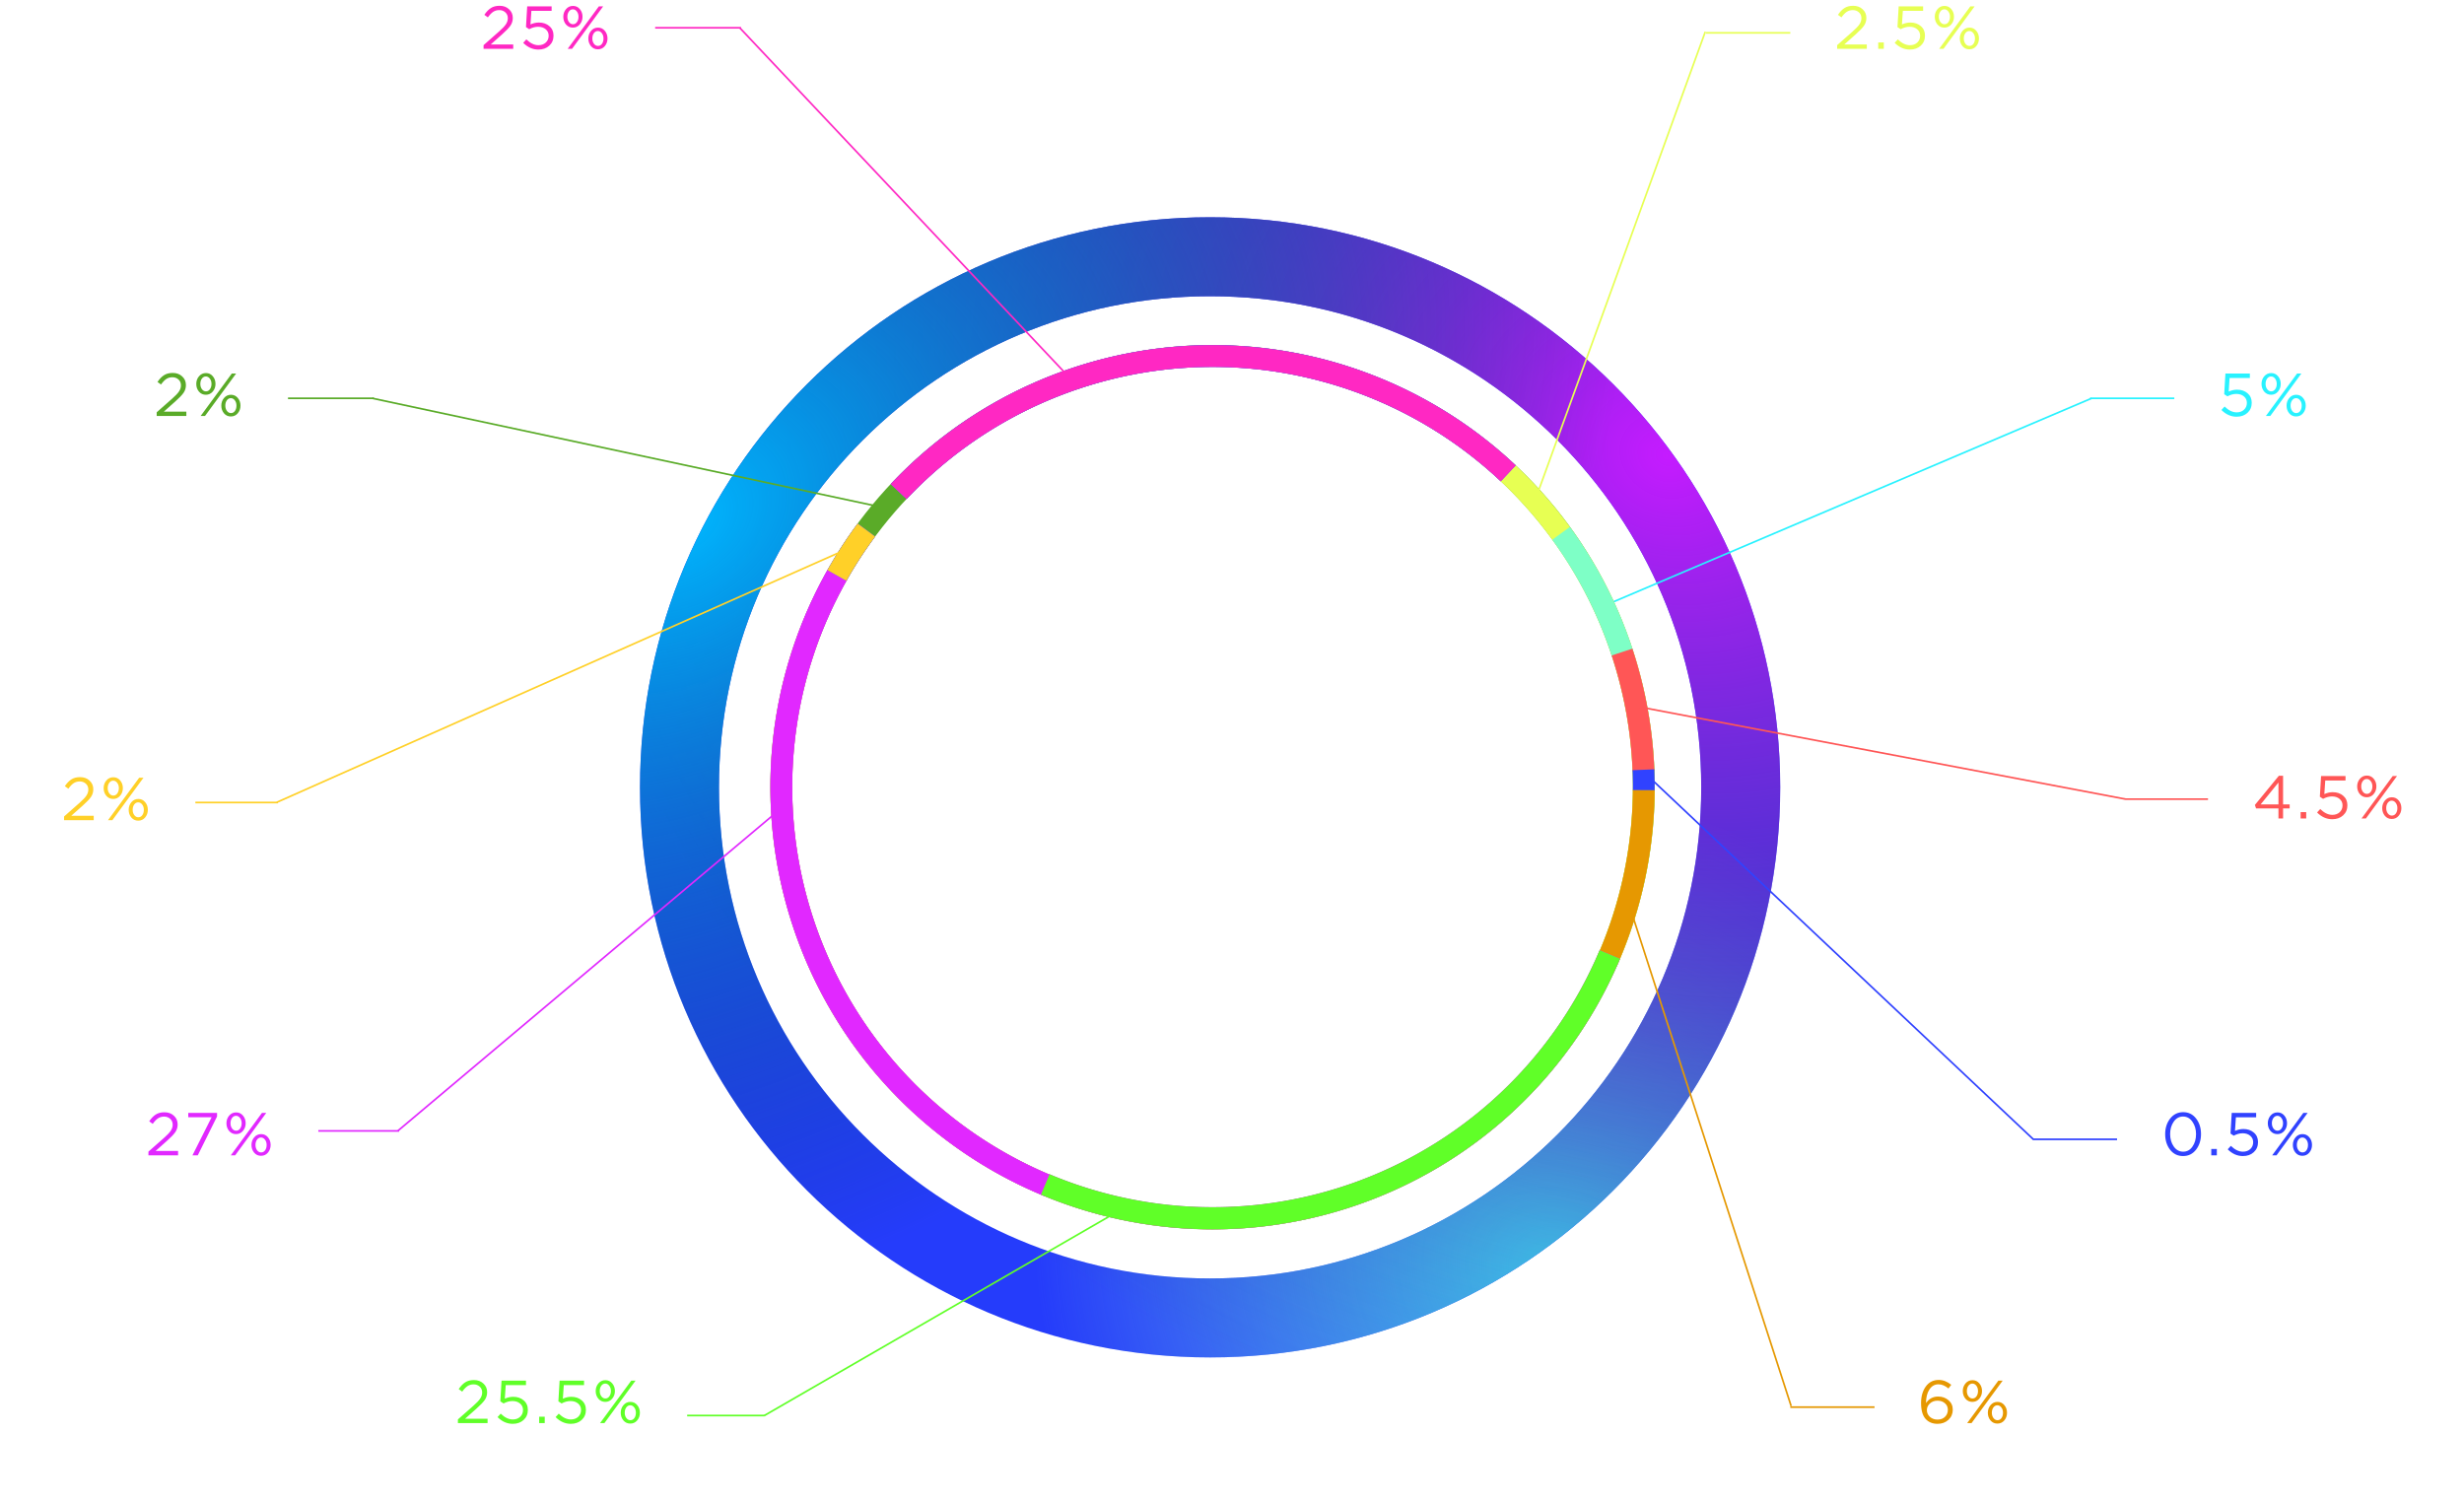 <svg width="1463" height="892" fill="none" xmlns="http://www.w3.org/2000/svg"><path d="M287.119 29v-2.196l9.144-8.064c1.968-1.728 3.336-3.168 4.104-4.32.768-1.152 1.152-2.352 1.152-3.6 0-1.44-.492-2.604-1.476-3.492-.984-.888-2.184-1.332-3.6-1.332-1.368 0-2.58.348-3.636 1.044-1.032.696-2.076 1.788-3.132 3.276l-2.088-1.512c1.224-1.824 2.52-3.168 3.888-4.032 1.368-.888 3.096-1.332 5.184-1.332 2.256 0 4.116.684 5.58 2.052 1.488 1.344 2.232 3.06 2.232 5.148 0 1.728-.468 3.264-1.404 4.608-.936 1.344-2.592 3.072-4.968 5.184l-6.732 5.976h13.356V29h-17.604zm32.531.432c-3.336 0-6.336-1.332-9-3.996l1.872-2.052c2.376 2.304 4.764 3.456 7.164 3.456 1.8 0 3.264-.528 4.392-1.584 1.128-1.056 1.692-2.412 1.692-4.068 0-1.56-.588-2.832-1.764-3.816-1.152-.984-2.652-1.476-4.5-1.476-1.728 0-3.492.48-5.292 1.44l-1.908-1.26.72-12.276h14.508v2.628H315.51l-.54 8.064c1.704-.744 3.36-1.116 4.968-1.116 2.52 0 4.596.708 6.228 2.124 1.656 1.392 2.484 3.276 2.484 5.652 0 2.448-.84 4.44-2.52 5.976-1.68 1.536-3.84 2.304-6.48 2.304zm24.599-14.94c-1.08 1.272-2.448 1.908-4.104 1.908-1.656 0-3.024-.624-4.104-1.872-1.056-1.272-1.584-2.796-1.584-4.572 0-1.752.54-3.264 1.62-4.536 1.08-1.272 2.46-1.908 4.14-1.908 1.656 0 3.012.636 4.068 1.908 1.056 1.248 1.584 2.76 1.584 4.536 0 1.752-.54 3.264-1.62 4.536zM337.049 29l18.504-25.2h2.556L339.641 29h-2.592zm17.928.288c-1.656 0-3.012-.624-4.068-1.872-1.056-1.272-1.584-2.796-1.584-4.572 0-1.752.54-3.264 1.62-4.536 1.08-1.272 2.448-1.908 4.104-1.908 1.656 0 3.012.636 4.068 1.908 1.056 1.248 1.584 2.76 1.584 4.536 0 1.776-.54 3.3-1.62 4.572-1.056 1.248-2.424 1.872-4.104 1.872zm-14.76-14.904c.96 0 1.74-.42 2.34-1.26.624-.864.936-1.92.936-3.168 0-1.248-.324-2.292-.972-3.132-.648-.864-1.44-1.296-2.376-1.296-.96 0-1.752.432-2.376 1.296-.6.84-.9 1.884-.9 3.132 0 1.248.324 2.304.972 3.168.648.84 1.44 1.26 2.376 1.26zm14.832 12.888c.984 0 1.776-.42 2.376-1.26.6-.84.9-1.896.9-3.168 0-1.248-.324-2.292-.972-3.132-.648-.864-1.44-1.296-2.376-1.296-.96 0-1.752.432-2.376 1.296-.6.84-.9 1.884-.9 3.132 0 1.248.324 2.304.972 3.168.648.84 1.44 1.26 2.376 1.26z" fill="#FF28C3"/><path d="M1327.97 247.432c-3.33 0-6.33-1.332-9-3.996l1.88-2.052c2.37 2.304 4.76 3.456 7.16 3.456 1.8 0 3.26-.528 4.39-1.584s1.69-2.412 1.69-4.068c0-1.56-.58-2.832-1.76-3.816-1.15-.984-2.65-1.476-4.5-1.476-1.73 0-3.49.48-5.29 1.44l-1.91-1.26.72-12.276h14.51v2.628h-12.03l-.54 8.064c1.71-.744 3.36-1.116 4.97-1.116 2.52 0 4.6.708 6.23 2.124 1.66 1.392 2.48 3.276 2.48 5.652 0 2.448-.84 4.44-2.52 5.976-1.68 1.536-3.84 2.304-6.48 2.304zm24.6-14.94c-1.08 1.272-2.44 1.908-4.1 1.908-1.66 0-3.02-.624-4.1-1.872-1.06-1.272-1.59-2.796-1.59-4.572 0-1.752.54-3.264 1.62-4.536 1.08-1.272 2.46-1.908 4.14-1.908 1.66 0 3.01.636 4.07 1.908 1.06 1.248 1.58 2.76 1.58 4.536 0 1.752-.54 3.264-1.62 4.536zm-7.2 14.508l18.51-25.2h2.55l-18.46 25.2h-2.6zm17.93.288c-1.65 0-3.01-.624-4.07-1.872-1.05-1.272-1.58-2.796-1.58-4.572 0-1.752.54-3.264 1.62-4.536 1.08-1.272 2.45-1.908 4.1-1.908 1.66 0 3.02.636 4.07 1.908 1.06 1.248 1.59 2.76 1.59 4.536 0 1.776-.54 3.3-1.62 4.572-1.06 1.248-2.43 1.872-4.11 1.872zm-14.76-14.904c.96 0 1.74-.42 2.34-1.26.63-.864.94-1.92.94-3.168 0-1.248-.33-2.292-.97-3.132-.65-.864-1.44-1.296-2.38-1.296-.96 0-1.75.432-2.38 1.296-.6.84-.9 1.884-.9 3.132 0 1.248.33 2.304.98 3.168.64.84 1.44 1.26 2.37 1.26zm14.83 12.888c.99 0 1.78-.42 2.38-1.26.6-.84.9-1.896.9-3.168 0-1.248-.32-2.292-.97-3.132-.65-.864-1.44-1.296-2.38-1.296-.96 0-1.75.432-2.37 1.296-.6.84-.9 1.884-.9 3.132 0 1.248.32 2.304.97 3.168.65.84 1.44 1.26 2.37 1.26z" fill="#28F2FF"/><path d="M1303.9 682.652c-1.97 2.52-4.54 3.78-7.71 3.78s-5.73-1.248-7.7-3.744c-1.95-2.52-2.92-5.616-2.92-9.288 0-3.624.99-6.696 2.95-9.216 2-2.544 4.58-3.816 7.74-3.816 3.17 0 5.73 1.26 7.67 3.78 1.95 2.496 2.92 5.58 2.92 9.252 0 3.624-.99 6.708-2.95 9.252zm-13.22-1.872c1.44 2.04 3.3 3.06 5.58 3.06 2.28 0 4.12-1.008 5.51-3.024 1.42-2.04 2.13-4.512 2.13-7.416 0-2.856-.72-5.304-2.16-7.344-1.42-2.064-3.27-3.096-5.55-3.096s-4.13 1.02-5.54 3.06c-1.42 2.016-2.13 4.476-2.13 7.38 0 2.856.72 5.316 2.16 7.38zm22.26 5.22v-3.78h3.31V686h-3.31zm18.76.432c-3.33 0-6.33-1.332-9-3.996l1.87-2.052c2.38 2.304 4.77 3.456 7.17 3.456 1.8 0 3.26-.528 4.39-1.584s1.69-2.412 1.69-4.068c0-1.56-.59-2.832-1.76-3.816-1.15-.984-2.65-1.476-4.5-1.476-1.73 0-3.49.48-5.29 1.44l-1.91-1.26.72-12.276h14.51v2.628h-12.03l-.54 8.064c1.71-.744 3.36-1.116 4.97-1.116 2.52 0 4.6.708 6.23 2.124 1.65 1.392 2.48 3.276 2.48 5.652 0 2.448-.84 4.44-2.52 5.976-1.68 1.536-3.84 2.304-6.48 2.304zm24.6-14.94c-1.08 1.272-2.45 1.908-4.1 1.908-1.66 0-3.03-.624-4.11-1.872-1.05-1.272-1.58-2.796-1.58-4.572 0-1.752.54-3.264 1.62-4.536 1.08-1.272 2.46-1.908 4.14-1.908 1.66 0 3.01.636 4.07 1.908 1.05 1.248 1.58 2.76 1.58 4.536 0 1.752-.54 3.264-1.62 4.536zM1349.1 686l18.51-25.2h2.55l-18.47 25.2h-2.59zm17.93.288c-1.66 0-3.01-.624-4.07-1.872-1.05-1.272-1.58-2.796-1.58-4.572 0-1.752.54-3.264 1.62-4.536 1.08-1.272 2.45-1.908 4.1-1.908 1.66 0 3.01.636 4.07 1.908 1.06 1.248 1.58 2.76 1.58 4.536 0 1.776-.54 3.3-1.62 4.572-1.05 1.248-2.42 1.872-4.1 1.872zm-14.76-14.904c.96 0 1.74-.42 2.34-1.26.62-.864.94-1.92.94-3.168 0-1.248-.33-2.292-.98-3.132-.64-.864-1.44-1.296-2.37-1.296-.96 0-1.75.432-2.38 1.296-.6.84-.9 1.884-.9 3.132 0 1.248.33 2.304.97 3.168.65.84 1.44 1.26 2.38 1.26zm14.83 12.888c.99 0 1.78-.42 2.38-1.26.6-.84.9-1.896.9-3.168 0-1.248-.33-2.292-.97-3.132-.65-.864-1.44-1.296-2.38-1.296-.96 0-1.75.432-2.38 1.296-.6.84-.9 1.884-.9 3.132 0 1.248.33 2.304.98 3.168.64.84 1.44 1.26 2.37 1.26z" fill="#3042FF"/><path d="M1090.81 29v-2.196l9.14-8.064c1.97-1.728 3.34-3.168 4.11-4.32.76-1.152 1.15-2.352 1.15-3.6 0-1.44-.49-2.604-1.48-3.492-.98-.888-2.18-1.332-3.6-1.332-1.37 0-2.58.348-3.63 1.044-1.04.696-2.08 1.788-3.14 3.276l-2.08-1.512c1.22-1.824 2.52-3.168 3.88-4.032 1.37-.888 3.1-1.332 5.19-1.332 2.25 0 4.11.684 5.58 2.052 1.49 1.344 2.23 3.06 2.23 5.148 0 1.728-.47 3.264-1.4 4.608-.94 1.344-2.6 3.072-4.97 5.184l-6.73 5.976h13.35V29h-17.6zm24.39 0v-3.78h3.31V29h-3.31zm18.76.432c-3.33 0-6.33-1.332-9-3.996l1.87-2.052c2.38 2.304 4.77 3.456 7.17 3.456 1.8 0 3.26-.528 4.39-1.584s1.69-2.412 1.69-4.068c0-1.56-.59-2.832-1.76-3.816-1.15-.984-2.65-1.476-4.5-1.476-1.73 0-3.49.48-5.29 1.44l-1.91-1.26.72-12.276h14.51v2.628h-12.03l-.54 8.064c1.71-.744 3.36-1.116 4.97-1.116 2.52 0 4.6.708 6.23 2.124 1.65 1.392 2.48 3.276 2.48 5.652 0 2.448-.84 4.44-2.52 5.976-1.68 1.536-3.84 2.304-6.48 2.304zm24.6-14.94c-1.08 1.272-2.45 1.908-4.1 1.908-1.66 0-3.03-.624-4.11-1.872-1.05-1.272-1.58-2.796-1.58-4.572 0-1.752.54-3.264 1.62-4.536 1.08-1.272 2.46-1.908 4.14-1.908 1.66 0 3.01.636 4.07 1.908 1.05 1.248 1.58 2.76 1.58 4.536 0 1.752-.54 3.264-1.62 4.536zM1151.36 29l18.51-25.2h2.55L1153.95 29h-2.59zm17.93.288c-1.66 0-3.01-.624-4.07-1.872-1.05-1.272-1.58-2.796-1.58-4.572 0-1.752.54-3.264 1.62-4.536 1.08-1.272 2.45-1.908 4.1-1.908 1.66 0 3.01.636 4.07 1.908 1.06 1.248 1.58 2.76 1.58 4.536 0 1.776-.54 3.3-1.62 4.572-1.05 1.248-2.42 1.872-4.1 1.872zm-14.76-14.904c.96 0 1.74-.42 2.34-1.26.62-.864.94-1.92.94-3.168 0-1.248-.33-2.292-.98-3.132-.64-.864-1.44-1.296-2.37-1.296-.96 0-1.75.432-2.38 1.296-.6.84-.9 1.884-.9 3.132 0 1.248.33 2.304.97 3.168.65.84 1.44 1.26 2.38 1.26zm14.83 12.888c.99 0 1.78-.42 2.38-1.26.6-.84.9-1.896.9-3.168 0-1.248-.33-2.292-.97-3.132-.65-.864-1.44-1.296-2.38-1.296-.96 0-1.75.432-2.38 1.296-.6.84-.9 1.884-.9 3.132 0 1.248.33 2.304.98 3.168.64.84 1.44 1.26 2.37 1.26z" fill="#E7FF53"/><path d="M88.13 686v-2.196l9.143-8.064c1.968-1.728 3.336-3.168 4.104-4.32.768-1.152 1.152-2.352 1.152-3.6 0-1.44-.492-2.604-1.476-3.492-.984-.888-2.184-1.332-3.6-1.332-1.368 0-2.58.348-3.636 1.044-1.032.696-2.076 1.788-3.132 3.276l-2.088-1.512c1.224-1.824 2.52-3.168 3.888-4.032 1.368-.888 3.096-1.332 5.184-1.332 2.256 0 4.116.684 5.58 2.052 1.488 1.344 2.232 3.06 2.232 5.148 0 1.728-.468 3.264-1.404 4.608-.936 1.344-2.592 3.072-4.968 5.184l-6.732 5.976h13.356V686H88.129zm26.132 0l11.376-22.608h-13.86V660.8h17.1v2.124L117.43 686h-3.168zm29.977-14.508c-1.08 1.272-2.448 1.908-4.104 1.908-1.656 0-3.024-.624-4.104-1.872-1.056-1.272-1.584-2.796-1.584-4.572 0-1.752.54-3.264 1.62-4.536 1.08-1.272 2.46-1.908 4.14-1.908 1.656 0 3.012.636 4.068 1.908 1.056 1.248 1.584 2.76 1.584 4.536 0 1.752-.54 3.264-1.62 4.536zm-7.2 14.508l18.504-25.2h2.556L139.631 686h-2.592zm17.928.288c-1.656 0-3.012-.624-4.068-1.872-1.056-1.272-1.584-2.796-1.584-4.572 0-1.752.54-3.264 1.62-4.536 1.08-1.272 2.448-1.908 4.104-1.908 1.656 0 3.012.636 4.068 1.908 1.056 1.248 1.584 2.76 1.584 4.536 0 1.776-.54 3.3-1.62 4.572-1.056 1.248-2.424 1.872-4.104 1.872zm-14.76-14.904c.96 0 1.74-.42 2.34-1.26.624-.864.936-1.92.936-3.168 0-1.248-.324-2.292-.972-3.132-.648-.864-1.44-1.296-2.376-1.296-.96 0-1.752.432-2.376 1.296-.6.84-.9 1.884-.9 3.132 0 1.248.324 2.304.972 3.168.648.84 1.44 1.26 2.376 1.26zm14.832 12.888c.984 0 1.776-.42 2.376-1.26.6-.84.9-1.896.9-3.168 0-1.248-.324-2.292-.972-3.132-.648-.864-1.44-1.296-2.376-1.296-.96 0-1.752.432-2.376 1.296-.6.84-.9 1.884-.9 3.132 0 1.248.324 2.304.972 3.168.648.84 1.44 1.26 2.376 1.26z" fill="#E128FF"/><path d="M271.886 845v-2.196l9.144-8.064c1.968-1.728 3.336-3.168 4.104-4.32.768-1.152 1.152-2.352 1.152-3.6 0-1.44-.492-2.604-1.476-3.492-.984-.888-2.184-1.332-3.6-1.332-1.368 0-2.58.348-3.636 1.044-1.032.696-2.076 1.788-3.132 3.276l-2.088-1.512c1.224-1.824 2.52-3.168 3.888-4.032 1.368-.888 3.096-1.332 5.184-1.332 2.256 0 4.116.684 5.58 2.052 1.488 1.344 2.232 3.06 2.232 5.148 0 1.728-.468 3.264-1.404 4.608-.936 1.344-2.592 3.072-4.968 5.184l-6.732 5.976h13.356V845h-17.604zm32.531.432c-3.336 0-6.336-1.332-9-3.996l1.872-2.052c2.376 2.304 4.764 3.456 7.164 3.456 1.8 0 3.264-.528 4.392-1.584 1.128-1.056 1.692-2.412 1.692-4.068 0-1.56-.588-2.832-1.764-3.816-1.152-.984-2.652-1.476-4.5-1.476-1.728 0-3.492.48-5.292 1.44l-1.908-1.26.72-12.276h14.508v2.628h-12.024l-.54 8.064c1.704-.744 3.36-1.116 4.968-1.116 2.52 0 4.596.708 6.228 2.124 1.656 1.392 2.484 3.276 2.484 5.652 0 2.448-.84 4.44-2.52 5.976-1.68 1.536-3.84 2.304-6.48 2.304zm15.707-.432v-3.78h3.312V845h-3.312zm18.76.432c-3.336 0-6.336-1.332-9-3.996l1.872-2.052c2.376 2.304 4.764 3.456 7.164 3.456 1.8 0 3.264-.528 4.392-1.584 1.128-1.056 1.692-2.412 1.692-4.068 0-1.56-.588-2.832-1.764-3.816-1.152-.984-2.652-1.476-4.5-1.476-1.728 0-3.492.48-5.292 1.44l-1.908-1.26.72-12.276h14.508v2.628h-12.024l-.54 8.064c1.704-.744 3.36-1.116 4.968-1.116 2.52 0 4.596.708 6.228 2.124 1.656 1.392 2.484 3.276 2.484 5.652 0 2.448-.84 4.44-2.52 5.976-1.68 1.536-3.84 2.304-6.48 2.304zm24.599-14.94c-1.08 1.272-2.448 1.908-4.104 1.908-1.656 0-3.024-.624-4.104-1.872-1.056-1.272-1.584-2.796-1.584-4.572 0-1.752.54-3.264 1.62-4.536 1.08-1.272 2.46-1.908 4.14-1.908 1.656 0 3.012.636 4.068 1.908 1.056 1.248 1.584 2.76 1.584 4.536 0 1.752-.54 3.264-1.62 4.536zm-7.2 14.508l18.504-25.2h2.556L358.875 845h-2.592zm17.928.288c-1.656 0-3.012-.624-4.068-1.872-1.056-1.272-1.584-2.796-1.584-4.572 0-1.752.54-3.264 1.62-4.536 1.08-1.272 2.448-1.908 4.104-1.908 1.656 0 3.012.636 4.068 1.908 1.056 1.248 1.584 2.76 1.584 4.536 0 1.776-.54 3.3-1.62 4.572-1.056 1.248-2.424 1.872-4.104 1.872zm-14.76-14.904c.96 0 1.74-.42 2.34-1.26.624-.864.936-1.92.936-3.168 0-1.248-.324-2.292-.972-3.132-.648-.864-1.44-1.296-2.376-1.296-.96 0-1.752.432-2.376 1.296-.6.84-.9 1.884-.9 3.132 0 1.248.324 2.304.972 3.168.648.84 1.44 1.26 2.376 1.26zm14.832 12.888c.984 0 1.776-.42 2.376-1.26.6-.84.9-1.896.9-3.168 0-1.248-.324-2.292-.972-3.132-.648-.864-1.44-1.296-2.376-1.296-.96 0-1.752.432-2.376 1.296-.6.84-.9 1.884-.9 3.132 0 1.248.324 2.304.972 3.168.648.84 1.44 1.26 2.376 1.26z" fill="#60FF28"/><path d="M38.04 487v-2.196l9.145-8.064c1.968-1.728 3.336-3.168 4.104-4.32.768-1.152 1.152-2.352 1.152-3.6 0-1.44-.492-2.604-1.476-3.492-.984-.888-2.184-1.332-3.6-1.332-1.368 0-2.58.348-3.636 1.044-1.032.696-2.076 1.788-3.132 3.276l-2.088-1.512c1.224-1.824 2.52-3.168 3.888-4.032 1.368-.888 3.096-1.332 5.184-1.332 2.256 0 4.116.684 5.58 2.052 1.488 1.344 2.232 3.06 2.232 5.148 0 1.728-.468 3.264-1.404 4.608-.936 1.344-2.592 3.072-4.968 5.184l-6.732 5.976h13.356V487H38.04zm33.288-14.508c-1.08 1.272-2.448 1.908-4.104 1.908-1.656 0-3.024-.624-4.104-1.872-1.056-1.272-1.584-2.796-1.584-4.572 0-1.752.54-3.264 1.62-4.536 1.08-1.272 2.46-1.908 4.14-1.908 1.656 0 3.012.636 4.068 1.908 1.056 1.248 1.584 2.76 1.584 4.536 0 1.752-.54 3.264-1.62 4.536zM64.128 487l18.504-25.2h2.556L66.72 487h-2.592zm17.928.288c-1.656 0-3.012-.624-4.068-1.872-1.056-1.272-1.584-2.796-1.584-4.572 0-1.752.54-3.264 1.62-4.536 1.08-1.272 2.448-1.908 4.104-1.908 1.656 0 3.012.636 4.068 1.908 1.056 1.248 1.584 2.76 1.584 4.536 0 1.776-.54 3.3-1.62 4.572-1.056 1.248-2.424 1.872-4.104 1.872zm-14.76-14.904c.96 0 1.74-.42 2.34-1.26.624-.864.936-1.92.936-3.168 0-1.248-.324-2.292-.972-3.132-.648-.864-1.44-1.296-2.376-1.296-.96 0-1.752.432-2.376 1.296-.6.84-.9 1.884-.9 3.132 0 1.248.324 2.304.972 3.168.648.84 1.44 1.26 2.376 1.26zm14.832 12.888c.984 0 1.776-.42 2.376-1.26.6-.84.9-1.896.9-3.168 0-1.248-.324-2.292-.972-3.132-.648-.864-1.44-1.296-2.376-1.296-.96 0-1.752.432-2.376 1.296-.6.84-.9 1.884-.9 3.132 0 1.248.324 2.304.972 3.168.648.84 1.44 1.26 2.376 1.26z" fill="#FFD028"/><path d="M93.04 247v-2.196l9.145-8.064c1.968-1.728 3.336-3.168 4.104-4.32.768-1.152 1.152-2.352 1.152-3.6 0-1.44-.492-2.604-1.476-3.492-.984-.888-2.184-1.332-3.6-1.332-1.368 0-2.58.348-3.636 1.044-1.032.696-2.076 1.788-3.132 3.276l-2.088-1.512c1.224-1.824 2.52-3.168 3.888-4.032 1.368-.888 3.096-1.332 5.184-1.332 2.256 0 4.116.684 5.58 2.052 1.488 1.344 2.232 3.06 2.232 5.148 0 1.728-.468 3.264-1.404 4.608-.936 1.344-2.592 3.072-4.968 5.184l-6.732 5.976h13.356V247H93.041zm33.288-14.508c-1.08 1.272-2.448 1.908-4.104 1.908-1.656 0-3.024-.624-4.104-1.872-1.056-1.272-1.584-2.796-1.584-4.572 0-1.752.54-3.264 1.62-4.536 1.08-1.272 2.46-1.908 4.14-1.908 1.656 0 3.012.636 4.068 1.908 1.056 1.248 1.584 2.76 1.584 4.536 0 1.752-.54 3.264-1.62 4.536zm-7.2 14.508l18.504-25.2h2.556L121.72 247h-2.592zm17.928.288c-1.656 0-3.012-.624-4.068-1.872-1.056-1.272-1.584-2.796-1.584-4.572 0-1.752.54-3.264 1.62-4.536 1.08-1.272 2.448-1.908 4.104-1.908 1.656 0 3.012.636 4.068 1.908 1.056 1.248 1.584 2.76 1.584 4.536 0 1.776-.54 3.3-1.62 4.572-1.056 1.248-2.424 1.872-4.104 1.872zm-14.76-14.904c.96 0 1.74-.42 2.34-1.26.624-.864.936-1.92.936-3.168 0-1.248-.324-2.292-.972-3.132-.648-.864-1.44-1.296-2.376-1.296-.96 0-1.752.432-2.376 1.296-.6.84-.9 1.884-.9 3.132 0 1.248.324 2.304.972 3.168.648.84 1.44 1.26 2.376 1.26zm14.832 12.888c.984 0 1.776-.42 2.376-1.26.6-.84.9-1.896.9-3.168 0-1.248-.324-2.292-.972-3.132-.648-.864-1.44-1.296-2.376-1.296-.96 0-1.752.432-2.376 1.296-.6.84-.9 1.884-.9 3.132 0 1.248.324 2.304.972 3.168.648.84 1.44 1.26 2.376 1.26z" fill="#5AAB28"/><circle opacity=".1" cx="718.5" cy="467.5" r="252.5" stroke="#fff" stroke-width="172" stroke-dasharray="1 30"/><g filter="url(#a)"><path d="M1057 467.5C1057 654.448 905.448 806 718.5 806S380 654.448 380 467.5 531.552 129 718.5 129 1057 280.552 1057 467.5zm-630.105 0c0 161.049 130.556 291.605 291.605 291.605s291.6-130.556 291.6-291.605-130.551-291.605-291.6-291.605c-161.049 0-291.605 130.556-291.605 291.605z" fill="#253CFB"/><path d="M1057 467.5C1057 654.448 905.448 806 718.5 806S380 654.448 380 467.5 531.552 129 718.5 129 1057 280.552 1057 467.5zm-630.105 0c0 161.049 130.556 291.605 291.605 291.605s291.6-130.556 291.6-291.605-130.551-291.605-291.6-291.605c-161.049 0-291.605 130.556-291.605 291.605z" fill="url(#b)"/><path d="M1057 467.5C1057 654.448 905.448 806 718.5 806S380 654.448 380 467.5 531.552 129 718.5 129 1057 280.552 1057 467.5zm-630.105 0c0 161.049 130.556 291.605 291.605 291.605s291.6-130.556 291.6-291.605-130.551-291.605-291.6-291.605c-161.049 0-291.605 130.556-291.605 291.605z" fill="url(#c)"/><path d="M1057 467.5C1057 654.448 905.448 806 718.5 806S380 654.448 380 467.5 531.552 129 718.5 129 1057 280.552 1057 467.5zm-630.105 0c0 161.049 130.556 291.605 291.605 291.605s291.6-130.556 291.6-291.605-130.551-291.605-291.6-291.605c-161.049 0-291.605 130.556-291.605 291.605z" fill="url(#d)"/></g><path d="M1259.23 290v-15.4h5.76c1.76 0 3.16.44 4.2 1.32 1.05.88 1.57 2.083 1.57 3.608 0 1.599-.58 2.838-1.74 3.718-1.15.88-2.58 1.32-4.31 1.32h-3.74V290h-1.74zm1.74-7.018h3.8c1.28 0 2.3-.308 3.06-.924.78-.631 1.17-1.467 1.17-2.508 0-1.071-.38-1.892-1.13-2.464-.73-.587-1.73-.88-3.01-.88h-3.89v6.776zm14.05 7.018v-15.4h6.63c1.89 0 3.35.513 4.37 1.54.8.792 1.19 1.819 1.19 3.08 0 1.232-.38 2.229-1.14 2.992-.76.763-1.78 1.261-3.04 1.496l4.73 6.292h-2.13l-4.47-5.984h-4.4V290h-1.74zm1.74-7.546h4.73c1.18 0 2.13-.286 2.86-.858.74-.572 1.1-1.357 1.1-2.354 0-.953-.35-1.694-1.05-2.222-.69-.543-1.65-.814-2.89-.814h-4.75v6.248zm15.42 7.546v-15.4h1.73V290h-1.73zm12.65.11l-6.63-15.51h1.94l5.48 13.266 5.5-13.266h1.87l-6.62 15.51h-1.54zm8.78-.11l7.02-15.51h1.63l7.02 15.51h-1.87l-1.81-4.07h-8.38l-1.82 4.07h-1.79zm4.29-5.632h7.02l-3.5-7.854-3.52 7.854zm17.61 5.632v-13.794h-5.17V274.6h12.1v1.606h-5.17V290h-1.76zm11.29 0v-15.4h11.14v1.584h-9.4v5.258h8.41v1.584h-8.41v5.39h9.51V290h-11.25zm28.82.22c-2.36 0-4.46-.821-6.29-2.464l1.07-1.276c.82.748 1.65 1.298 2.47 1.65.83.352 1.77.528 2.81.528 1.03 0 1.86-.242 2.49-.726.63-.499.95-1.144.95-1.936 0-.748-.28-1.342-.84-1.782-.56-.44-1.61-.821-3.17-1.144-1.83-.396-3.15-.931-3.96-1.606s-1.21-1.635-1.21-2.882c0-1.217.48-2.222 1.43-3.014.95-.792 2.16-1.188 3.63-1.188 2.04 0 3.84.631 5.41 1.892l-1.01 1.342c-1.36-1.115-2.84-1.672-4.44-1.672-.99 0-1.78.242-2.38.726-.6.469-.9 1.071-.9 1.804 0 .763.29 1.364.86 1.804.58.44 1.69.836 3.32 1.188 1.74.381 3.01.917 3.81 1.606.8.675 1.21 1.606 1.21 2.794 0 1.305-.5 2.361-1.48 3.168-.98.792-2.24 1.188-3.78 1.188zm8.25-.22l7.02-15.51h1.62l7.02 15.51h-1.87l-1.8-4.07h-8.38l-1.83 4.07h-1.78zm4.29-5.632h7.02l-3.5-7.854-3.52 7.854zm15.51 5.632v-15.4h1.74v13.794h8.66V290h-10.4zm14.72 0v-15.4h11.13v1.584h-9.39v5.258h8.4v1.584h-8.4v5.39h9.5V290h-11.24z" fill="#fff"/><path d="M1352.83 486v-5.976h-13.28l-.72-2.052 14.25-17.352h2.49v17.028h3.92v2.376h-3.92V486h-2.74zm-10.58-8.352h10.58v-12.996l-10.58 12.996zM1366 486v-3.78h3.31V486H1366zm18.76.432c-3.33 0-6.33-1.332-9-3.996l1.88-2.052c2.37 2.304 4.76 3.456 7.16 3.456 1.8 0 3.26-.528 4.39-1.584s1.69-2.412 1.69-4.068c0-1.56-.58-2.832-1.76-3.816-1.15-.984-2.65-1.476-4.5-1.476-1.73 0-3.49.48-5.29 1.44l-1.91-1.26.72-12.276h14.51v2.628h-12.03l-.54 8.064c1.71-.744 3.36-1.116 4.97-1.116 2.52 0 4.6.708 6.23 2.124 1.66 1.392 2.48 3.276 2.48 5.652 0 2.448-.84 4.44-2.52 5.976-1.68 1.536-3.84 2.304-6.48 2.304zm24.6-14.94c-1.08 1.272-2.45 1.908-4.1 1.908-1.66 0-3.03-.624-4.11-1.872-1.05-1.272-1.58-2.796-1.58-4.572 0-1.752.54-3.264 1.62-4.536 1.08-1.272 2.46-1.908 4.14-1.908 1.66 0 3.01.636 4.07 1.908 1.05 1.248 1.58 2.76 1.58 4.536 0 1.752-.54 3.264-1.62 4.536zm-7.2 14.508l18.51-25.2h2.55l-18.47 25.2h-2.59zm17.93.288c-1.66 0-3.01-.624-4.07-1.872-1.05-1.272-1.58-2.796-1.58-4.572 0-1.752.54-3.264 1.62-4.536 1.08-1.272 2.45-1.908 4.1-1.908 1.66 0 3.01.636 4.07 1.908 1.06 1.248 1.58 2.76 1.58 4.536 0 1.776-.54 3.3-1.62 4.572-1.05 1.248-2.42 1.872-4.1 1.872zm-14.76-14.904c.96 0 1.74-.42 2.34-1.26.62-.864.94-1.92.94-3.168 0-1.248-.33-2.292-.98-3.132-.64-.864-1.44-1.296-2.37-1.296-.96 0-1.75.432-2.38 1.296-.6.84-.9 1.884-.9 3.132 0 1.248.33 2.304.97 3.168.65.84 1.44 1.26 2.38 1.26zm14.83 12.888c.99 0 1.78-.42 2.38-1.26.6-.84.9-1.896.9-3.168 0-1.248-.33-2.292-.97-3.132-.65-.864-1.44-1.296-2.38-1.296-.96 0-1.75.432-2.38 1.296-.6.84-.9 1.884-.9 3.132 0 1.248.33 2.304.98 3.168.64.84 1.44 1.26 2.37 1.26z" fill="#FF5656"/><path d="M1304.37 529v-15.4h5.76c1.76 0 3.16.44 4.21 1.32 1.04.88 1.56 2.083 1.56 3.608 0 1.599-.58 2.838-1.74 3.718-1.14.88-2.58 1.32-4.31 1.32h-3.74V529h-1.74zm1.74-7.018h3.8c1.28 0 2.3-.308 3.06-.924.78-.631 1.17-1.467 1.17-2.508 0-1.071-.38-1.892-1.12-2.464-.74-.587-1.74-.88-3.02-.88h-3.89v6.776zm20.21 7.26c-1.95 0-3.5-.579-4.66-1.738-1.16-1.173-1.74-2.823-1.74-4.95V513.6h1.74v8.844c0 1.657.41 2.941 1.23 3.85.84.895 2 1.342 3.48 1.342 1.45 0 2.59-.433 3.41-1.298.82-.865 1.23-2.127 1.23-3.784V513.6h1.74v8.822c0 2.2-.58 3.887-1.74 5.06-1.16 1.173-2.72 1.76-4.69 1.76zm11.64-.242v-15.4h6.55c1.81 0 3.15.455 4.03 1.364.66.689.99 1.525.99 2.508 0 1.672-.81 2.86-2.44 3.564 2.2.66 3.3 1.914 3.3 3.762 0 1.305-.51 2.332-1.52 3.08-1.01.748-2.37 1.122-4.07 1.122h-6.84zm1.71-8.536h4.56c1.07 0 1.93-.242 2.57-.726.65-.484.97-1.173.97-2.068 0-.777-.3-1.386-.9-1.826-.59-.455-1.42-.682-2.51-.682h-4.69v5.302zm0 6.974h5.17c1.18 0 2.1-.242 2.78-.726.67-.499 1.01-1.188 1.01-2.068 0-.851-.35-1.503-1.06-1.958-.69-.455-1.7-.682-3.03-.682h-4.87v5.434zm15.27 1.562v-15.4h1.73v13.794h8.67V529h-10.4zm14.87 0v-15.4h1.74V529h-1.74zm14.39.264c-2.22 0-4.06-.763-5.52-2.288-1.47-1.54-2.2-3.432-2.2-5.676 0-2.215.74-4.092 2.22-5.632 1.48-1.555 3.34-2.332 5.56-2.332 1.3 0 2.4.213 3.3.638.91.411 1.8 1.027 2.67 1.848l-1.15 1.232c-1.48-1.408-3.09-2.112-4.84-2.112-1.7 0-3.12.609-4.27 1.826-1.12 1.217-1.69 2.728-1.69 4.532 0 1.789.57 3.3 1.72 4.532 1.14 1.217 2.56 1.826 4.24 1.826 1 0 1.88-.183 2.64-.55.77-.367 1.54-.924 2.33-1.672l1.15 1.21c-.87.865-1.78 1.518-2.73 1.958-.95.44-2.1.66-3.43.66zm23.28-.044c-2.36 0-4.46-.821-6.3-2.464l1.08-1.276c.82.748 1.65 1.298 2.47 1.65.83.352 1.77.528 2.81.528 1.03 0 1.86-.242 2.49-.726.63-.499.94-1.144.94-1.936 0-.748-.27-1.342-.83-1.782-.56-.44-1.61-.821-3.17-1.144-1.83-.396-3.15-.931-3.96-1.606s-1.21-1.635-1.21-2.882c0-1.217.48-2.222 1.43-3.014.95-.792 2.16-1.188 3.63-1.188 2.04 0 3.84.631 5.41 1.892l-1.01 1.342c-1.36-1.115-2.84-1.672-4.44-1.672-.99 0-1.78.242-2.38.726-.6.469-.9 1.071-.9 1.804 0 .763.28 1.364.86 1.804.58.44 1.69.836 3.32 1.188 1.74.381 3.01.917 3.8 1.606.81.675 1.21 1.606 1.21 2.794 0 1.305-.49 2.361-1.47 3.168-.98.792-2.24 1.188-3.78 1.188zm8.25-.22l7.01-15.51h1.63l7.02 15.51h-1.87l-1.8-4.07h-8.39l-1.82 4.07h-1.78zm4.29-5.632h7.01l-3.49-7.854-3.52 7.854zm15.51 5.632v-15.4h1.74v13.794h8.66V529h-10.4zm14.72 0v-15.4h11.13v1.584h-9.39v5.258h8.4v1.584h-8.4v5.39h9.5V529h-11.24zM39.114 290.264c-2.214 0-4.055-.763-5.522-2.288-1.466-1.54-2.2-3.432-2.2-5.676 0-2.215.741-4.092 2.222-5.632 1.482-1.555 3.337-2.332 5.566-2.332 1.291 0 2.391.213 3.3.638.91.411 1.797 1.027 2.662 1.848l-1.144 1.232c-1.481-1.408-3.094-2.112-4.84-2.112-1.701 0-3.124.609-4.268 1.826-1.129 1.217-1.694 2.728-1.694 4.532 0 1.789.572 3.3 1.716 4.532 1.144 1.217 2.56 1.826 4.246 1.826.998 0 1.878-.183 2.64-.55.763-.367 1.54-.924 2.332-1.672l1.144 1.21c-.865.865-1.774 1.518-2.728 1.958-.953.44-2.097.66-3.432.66zm22.677-2.332c-1.481 1.555-3.366 2.332-5.654 2.332s-4.166-.777-5.632-2.332c-1.467-1.555-2.2-3.432-2.2-5.632 0-2.185.74-4.055 2.222-5.61 1.481-1.569 3.366-2.354 5.654-2.354s4.165.777 5.632 2.332c1.466 1.555 2.2 3.432 2.2 5.632 0 2.185-.74 4.063-2.222 5.632zm-9.966-1.122c1.158 1.232 2.61 1.848 4.356 1.848 1.745 0 3.183-.609 4.312-1.826 1.144-1.232 1.716-2.743 1.716-4.532 0-1.775-.58-3.278-1.738-4.51-1.144-1.232-2.589-1.848-4.334-1.848-1.745 0-3.19.616-4.334 1.848-1.13 1.217-1.694 2.721-1.694 4.51 0 1.775.572 3.278 1.716 4.51zM68.778 290v-15.4h1.76l5.61 8.404 5.61-8.404h1.76V290H81.78v-12.474l-5.61 8.25h-.088l-5.61-8.228V290h-1.694zm20.2 0v-15.4h1.76l5.61 8.404 5.61-8.404h1.76V290h-1.738v-12.474l-5.61 8.25h-.088l-5.61-8.228V290h-1.694zm26.359.242c-1.95 0-3.505-.579-4.664-1.738-1.158-1.173-1.738-2.823-1.738-4.95V274.6h1.738v8.844c0 1.657.411 2.941 1.232 3.85.836.895 1.995 1.342 3.476 1.342 1.452 0 2.589-.433 3.41-1.298.822-.865 1.232-2.127 1.232-3.784V274.6h1.738v8.822c0 2.2-.579 3.887-1.738 5.06-1.158 1.173-2.72 1.76-4.686 1.76zm11.634-.242v-15.4h1.628l9.702 12.342V274.6h1.694V290h-1.386l-9.944-12.628V290h-1.694zm18.635 0v-15.4h1.738V290h-1.738zm11.418 0v-13.794h-5.17V274.6h12.1v1.606h-5.17V290h-1.76zm16.114 0v-6.094l-6.402-9.306h2.112l5.192 7.7 5.236-7.7h2.024l-6.402 9.284V290h-1.76zm30.835.308l-2.42-2.486c-1.481 1.599-3.16 2.398-5.038 2.398-1.408 0-2.566-.403-3.476-1.21-.909-.807-1.364-1.855-1.364-3.146 0-1.995 1.24-3.476 3.718-4.444-.542-.631-.938-1.203-1.188-1.716a4.188 4.188 0 01-.352-1.716c0-1.027.374-1.892 1.122-2.596.763-.704 1.746-1.056 2.948-1.056 1.071 0 1.958.345 2.662 1.034.719.675 1.078 1.503 1.078 2.486 0 1.819-1.21 3.153-3.63 4.004l3.52 3.586c.66-.953 1.276-2.097 1.848-3.432l1.43.66c-.777 1.657-1.518 2.948-2.222 3.872l2.684 2.75-1.32 1.012zm-6.908-9.438c1.98-.675 2.97-1.665 2.97-2.97 0-.616-.205-1.122-.616-1.518-.41-.411-.931-.616-1.562-.616-.689 0-1.254.213-1.694.638-.425.425-.638.968-.638 1.628 0 .455.11.887.33 1.298.22.396.624.909 1.21 1.54zm-.418 7.876c1.35 0 2.633-.667 3.85-2.002l-4.114-4.246c-.982.367-1.723.843-2.222 1.43-.484.572-.726 1.21-.726 1.914 0 .836.301 1.533.902 2.09.602.543 1.372.814 2.31.814zM55.384 312l7.018-15.51h1.628L71.048 312h-1.87l-1.804-4.07h-8.382L57.166 312h-1.782zm4.29-5.632h7.018l-3.498-7.854-3.52 7.854zM75.339 312v-15.4h1.738V312h-1.738zm7.348 0v-15.4h6.622c1.892 0 3.352.513 4.378 1.54.792.792 1.188 1.819 1.188 3.08 0 1.232-.381 2.229-1.144 2.992-.762.763-1.774 1.261-3.036 1.496l4.73 6.292h-2.134l-4.466-5.984h-4.4V312h-1.738zm1.738-7.546h4.73c1.174 0 2.127-.286 2.86-.858.734-.572 1.1-1.357 1.1-2.354 0-.953-.352-1.694-1.056-2.222-.69-.543-1.65-.814-2.882-.814h-4.752v6.248zM99.685 312v-15.4h5.347c2.405 0 4.37.733 5.896 2.2 1.525 1.452 2.288 3.285 2.288 5.5 0 2.2-.77 4.033-2.31 5.5-1.526 1.467-3.484 2.2-5.874 2.2h-5.346zm1.739-1.606h3.608c1.921 0 3.461-.572 4.62-1.716 1.173-1.159 1.76-2.618 1.76-4.378 0-1.745-.587-3.197-1.76-4.356-1.174-1.159-2.714-1.738-4.62-1.738h-3.608v12.188zM117.995 312v-15.4h6.622c1.892 0 3.351.513 4.378 1.54.792.792 1.188 1.819 1.188 3.08 0 1.232-.382 2.229-1.144 2.992-.763.763-1.775 1.261-3.036 1.496l4.73 6.292h-2.134l-4.466-5.984h-4.4V312h-1.738zm1.738-7.546h4.73c1.173 0 2.126-.286 2.86-.858.733-.572 1.1-1.357 1.1-2.354 0-.953-.352-1.694-1.056-2.222-.69-.543-1.65-.814-2.882-.814h-4.752v6.248zm28.064 5.478c-1.481 1.555-3.366 2.332-5.654 2.332s-4.165-.777-5.632-2.332c-1.467-1.555-2.2-3.432-2.2-5.632 0-2.185.741-4.055 2.222-5.61 1.481-1.569 3.366-2.354 5.654-2.354s4.165.777 5.632 2.332c1.467 1.555 2.2 3.432 2.2 5.632 0 2.185-.741 4.063-2.222 5.632zm-9.966-1.122c1.159 1.232 2.611 1.848 4.356 1.848 1.745 0 3.183-.609 4.312-1.826 1.144-1.232 1.716-2.743 1.716-4.532 0-1.775-.579-3.278-1.738-4.51-1.144-1.232-2.589-1.848-4.334-1.848-1.745 0-3.19.616-4.334 1.848-1.129 1.217-1.694 2.721-1.694 4.51 0 1.775.572 3.278 1.716 4.51zm16.953 3.19v-15.4h5.764c1.76 0 3.161.44 4.202 1.32 1.042.88 1.562 2.083 1.562 3.608 0 1.599-.579 2.838-1.738 3.718-1.144.88-2.581 1.32-4.312 1.32h-3.74V312h-1.738zm1.738-7.018h3.806c1.276 0 2.296-.308 3.058-.924.778-.631 1.166-1.467 1.166-2.508 0-1.071-.374-1.892-1.122-2.464-.733-.587-1.738-.88-3.014-.88h-3.894v6.776zm19.338 7.238c-2.362 0-4.459-.821-6.292-2.464l1.078-1.276c.821.748 1.642 1.298 2.464 1.65.836.352 1.774.528 2.816.528 1.026 0 1.855-.242 2.486-.726.63-.499.946-1.144.946-1.936 0-.748-.279-1.342-.836-1.782-.558-.44-1.614-.821-3.168-1.144-1.834-.396-3.154-.931-3.96-1.606-.807-.675-1.21-1.635-1.21-2.882 0-1.217.476-2.222 1.43-3.014.953-.792 2.163-1.188 3.63-1.188 2.038 0 3.842.631 5.412 1.892l-1.012 1.342c-1.364-1.115-2.846-1.672-4.444-1.672-.983 0-1.775.242-2.376.726-.602.469-.902 1.071-.902 1.804 0 .763.286 1.364.858 1.804.586.44 1.694.836 3.322 1.188 1.745.381 3.014.917 3.806 1.606.806.675 1.21 1.606 1.21 2.794 0 1.305-.492 2.361-1.474 3.168-.983.792-2.244 1.188-3.784 1.188zM.889 529l7.018-15.51h1.628L16.553 529h-1.87l-1.804-4.07H4.497L2.67 529H.889zm4.29-5.632h7.018l-3.498-7.854-3.52 7.854zM20.689 529v-15.4h5.347c2.405 0 4.37.733 5.896 2.2 1.525 1.452 2.288 3.285 2.288 5.5 0 2.2-.77 4.033-2.31 5.5-1.526 1.467-3.484 2.2-5.874 2.2H20.69zm1.739-1.606h3.608c1.921 0 3.461-.572 4.62-1.716 1.173-1.159 1.76-2.618 1.76-4.378 0-1.745-.587-3.197-1.76-4.356-1.174-1.159-2.714-1.738-4.62-1.738h-3.608v12.188zm20.884 1.716L36.69 513.6h1.936l5.478 13.266 5.5-13.266h1.87l-6.622 15.51h-1.54zm12.452-.11v-15.4h1.738V529h-1.738zm12.629.22c-2.362 0-4.459-.821-6.292-2.464l1.078-1.276c.821.748 1.642 1.298 2.464 1.65.836.352 1.774.528 2.816.528 1.026 0 1.855-.242 2.486-.726.63-.499.946-1.144.946-1.936 0-.748-.279-1.342-.836-1.782-.558-.44-1.614-.821-3.168-1.144-1.834-.396-3.154-.931-3.96-1.606-.807-.675-1.21-1.635-1.21-2.882 0-1.217.476-2.222 1.43-3.014.953-.792 2.163-1.188 3.63-1.188 2.038 0 3.842.631 5.412 1.892l-1.012 1.342c-1.364-1.115-2.846-1.672-4.444-1.672-.983 0-1.775.242-2.376.726-.602.469-.902 1.071-.902 1.804 0 .763.286 1.364.858 1.804.586.44 1.694.836 3.322 1.188 1.745.381 3.014.917 3.806 1.606.806.675 1.21 1.606 1.21 2.794 0 1.305-.492 2.361-1.474 3.168-.983.792-2.244 1.188-3.784 1.188zm22.696-2.288c-1.481 1.555-3.366 2.332-5.654 2.332s-4.165-.777-5.632-2.332c-1.467-1.555-2.2-3.432-2.2-5.632 0-2.185.74-4.055 2.222-5.61 1.481-1.569 3.366-2.354 5.654-2.354s4.165.777 5.632 2.332c1.467 1.555 2.2 3.432 2.2 5.632 0 2.185-.74 4.063-2.222 5.632zm-9.966-1.122c1.159 1.232 2.61 1.848 4.356 1.848 1.745 0 3.183-.609 4.312-1.826 1.144-1.232 1.716-2.743 1.716-4.532 0-1.775-.58-3.278-1.738-4.51-1.144-1.232-2.589-1.848-4.334-1.848-1.745 0-3.19.616-4.334 1.848-1.13 1.217-1.694 2.721-1.694 4.51 0 1.775.572 3.278 1.716 4.51zM98.076 529v-15.4h6.622c1.892 0 3.352.513 4.378 1.54.792.792 1.188 1.819 1.188 3.08 0 1.232-.381 2.229-1.144 2.992-.762.763-1.774 1.261-3.036 1.496l4.73 6.292h-2.134l-4.466-5.984h-4.4V529h-1.738zm1.738-7.546h4.73c1.174 0 2.127-.286 2.86-.858.734-.572 1.1-1.357 1.1-2.354 0-.953-.352-1.694-1.056-2.222-.689-.543-1.65-.814-2.882-.814h-4.752v6.248zm20.541 7.766c-2.361 0-4.459-.821-6.292-2.464l1.078-1.276c.821.748 1.643 1.298 2.464 1.65.836.352 1.775.528 2.816.528 1.027 0 1.855-.242 2.486-.726.631-.499.946-1.144.946-1.936 0-.748-.279-1.342-.836-1.782-.557-.44-1.613-.821-3.168-1.144-1.833-.396-3.153-.931-3.96-1.606-.807-.675-1.21-1.635-1.21-2.882 0-1.217.477-2.222 1.43-3.014.953-.792 2.163-1.188 3.63-1.188 2.039 0 3.843.631 5.412 1.892l-1.012 1.342c-1.364-1.115-2.845-1.672-4.444-1.672-.983 0-1.775.242-2.376.726-.601.469-.902 1.071-.902 1.804 0 .763.286 1.364.858 1.804.587.44 1.694.836 3.322 1.188 1.745.381 3.014.917 3.806 1.606.807.675 1.21 1.606 1.21 2.794 0 1.305-.491 2.361-1.474 3.168-.983.792-2.244 1.188-3.784 1.188zM1218.38 728v-15.4h1.74v13.794h8.66V728h-10.4zm13.4 0l7.02-15.51h1.63l7.01 15.51h-1.87l-1.8-4.07h-8.38l-1.83 4.07h-1.78zm4.29-5.632h7.02l-3.5-7.854-3.52 7.854zm21.11 5.874c-1.95 0-3.5-.579-4.66-1.738-1.16-1.173-1.74-2.823-1.74-4.95V712.6h1.74v8.844c0 1.657.41 2.941 1.23 3.85.84.895 1.99 1.342 3.48 1.342 1.45 0 2.58-.433 3.41-1.298.82-.865 1.23-2.127 1.23-3.784V712.6h1.74v8.822c0 2.2-.58 3.887-1.74 5.06-1.16 1.173-2.72 1.76-4.69 1.76zm11.64-.242v-15.4h1.62l9.71 12.342V712.6h1.69V728h-1.39l-9.94-12.628V728h-1.69zm25.52.264c-2.22 0-4.06-.763-5.53-2.288-1.46-1.54-2.2-3.432-2.2-5.676 0-2.215.74-4.092 2.23-5.632 1.48-1.555 3.33-2.332 5.56-2.332 1.29 0 2.39.213 3.3.638.91.411 1.8 1.027 2.66 1.848l-1.14 1.232c-1.48-1.408-3.09-2.112-4.84-2.112-1.7 0-3.12.609-4.27 1.826-1.13 1.217-1.69 2.728-1.69 4.532 0 1.789.57 3.3 1.71 4.532 1.15 1.217 2.56 1.826 4.25 1.826 1 0 1.88-.183 2.64-.55.76-.367 1.54-.924 2.33-1.672l1.15 1.21c-.87.865-1.78 1.518-2.73 1.958-.96.44-2.1.66-3.43.66zm10.3-.264v-15.4h1.74v6.842h8.88V712.6h1.74V728h-1.74v-6.93h-8.88V728h-1.74zm17.81 0v-15.4h5.77c1.76 0 3.16.44 4.2 1.32 1.04.88 1.56 2.083 1.56 3.608 0 1.599-.58 2.838-1.74 3.718-1.14.88-2.58 1.32-4.31 1.32h-3.74V728h-1.74zm1.74-7.018h3.81c1.27 0 2.29-.308 3.06-.924.77-.631 1.16-1.467 1.16-2.508 0-1.071-.37-1.892-1.12-2.464-.73-.587-1.74-.88-3.01-.88h-3.9v6.776zm11.19 7.018l7.02-15.51h1.63l7.02 15.51h-1.87l-1.81-4.07h-8.38l-1.83 4.07h-1.78zm4.29-5.632h7.02l-3.5-7.854-3.52 7.854zm15.51 5.632v-15.4h5.35c2.4 0 4.37.733 5.89 2.2 1.53 1.452 2.29 3.285 2.29 5.5 0 2.2-.77 4.033-2.31 5.5-1.52 1.467-3.48 2.2-5.87 2.2h-5.35zm1.74-1.606h3.61c1.92 0 3.46-.572 4.62-1.716 1.17-1.159 1.76-2.618 1.76-4.378 0-1.745-.59-3.197-1.76-4.356-1.17-1.159-2.71-1.738-4.62-1.738h-3.61v12.188zm29.55 1.826c-2.36 0-4.46-.821-6.29-2.464l1.07-1.276c.82.748 1.65 1.298 2.47 1.65.83.352 1.77.528 2.81.528 1.03 0 1.86-.242 2.49-.726.63-.499.95-1.144.95-1.936 0-.748-.28-1.342-.84-1.782-.56-.44-1.61-.821-3.17-1.144-1.83-.396-3.15-.931-3.96-1.606s-1.21-1.635-1.21-2.882c0-1.217.48-2.222 1.43-3.014.95-.792 2.16-1.188 3.63-1.188 2.04 0 3.84.631 5.41 1.892l-1.01 1.342c-1.36-1.115-2.84-1.672-4.44-1.672-.99 0-1.78.242-2.38.726-.6.469-.9 1.071-.9 1.804 0 .763.29 1.364.86 1.804.58.44 1.69.836 3.32 1.188 1.74.381 3.01.917 3.81 1.606.8.675 1.21 1.606 1.21 2.794 0 1.305-.5 2.361-1.48 3.168-.98.792-2.24 1.188-3.78 1.188zm8.25-.22l7.02-15.51h1.62l7.02 15.51h-1.87l-1.8-4.07h-8.38l-1.83 4.07h-1.78zm4.29-5.632h7.02l-3.5-7.854-3.52 7.854zm15.51 5.632v-15.4h1.74v13.794h8.66V728h-10.4zm14.72 0v-15.4h11.13v1.584h-9.39v5.258h8.4v1.584h-8.4v5.39h9.5V728h-11.24zM1058.89 71.22c-2.36 0-4.45-.821-6.29-2.464l1.08-1.276c.82.748 1.64 1.298 2.46 1.65.84.352 1.78.528 2.82.528 1.03 0 1.86-.242 2.49-.726.63-.499.94-1.144.94-1.936 0-.748-.28-1.342-.83-1.782-.56-.44-1.62-.821-3.17-1.144-1.83-.396-3.15-.931-3.96-1.606s-1.21-1.635-1.21-2.882c0-1.217.48-2.222 1.43-3.014.95-.792 2.16-1.188 3.63-1.188 2.04 0 3.84.63 5.41 1.892l-1.01 1.342c-1.37-1.115-2.85-1.672-4.45-1.672-.98 0-1.77.242-2.37.726-.6.47-.9 1.07-.9 1.804 0 .763.28 1.364.85 1.804.59.44 1.7.836 3.33 1.188 1.74.381 3.01.917 3.8 1.606.81.675 1.21 1.606 1.21 2.794 0 1.305-.49 2.361-1.47 3.168-.98.792-2.25 1.188-3.79 1.188zm9.9-.22V55.6h11.13v1.584h-9.4v5.258h8.41v1.584h-8.41v5.39h9.51V71h-11.24zm15.84 0V55.6h11.13v1.584h-9.4v5.258h8.41v1.584h-8.41v5.39h9.51V71h-11.24zm15.83 0V55.6h5.35c2.4 0 4.37.733 5.9 2.2 1.52 1.452 2.28 3.285 2.28 5.5 0 2.2-.77 4.033-2.31 5.5-1.52 1.467-3.48 2.2-5.87 2.2h-5.35zm1.74-1.606h3.61c1.92 0 3.46-.572 4.62-1.716 1.17-1.159 1.76-2.618 1.76-4.378 0-1.745-.59-3.197-1.76-4.356-1.17-1.159-2.71-1.738-4.62-1.738h-3.61v12.188zM1126.47 71V55.6h6.62c1.89 0 3.35.513 4.38 1.54.79.792 1.19 1.819 1.19 3.08 0 1.232-.39 2.23-1.15 2.992-.76.763-1.77 1.261-3.03 1.496l4.73 6.292h-2.14l-4.46-5.984h-4.4V71h-1.74zm1.74-7.546h4.73c1.17 0 2.12-.286 2.86-.858.73-.572 1.1-1.357 1.1-2.354 0-.953-.36-1.694-1.06-2.222-.69-.543-1.65-.814-2.88-.814h-4.75v6.248zm28.06 5.478c-1.48 1.555-3.37 2.332-5.65 2.332-2.29 0-4.17-.777-5.64-2.332-1.46-1.555-2.2-3.432-2.2-5.632 0-2.185.75-4.055 2.23-5.61 1.48-1.57 3.36-2.354 5.65-2.354 2.29 0 4.17.777 5.63 2.332 1.47 1.555 2.2 3.432 2.2 5.632 0 2.185-.74 4.063-2.22 5.632zm-9.97-1.122c1.16 1.232 2.62 1.848 4.36 1.848 1.75 0 3.18-.609 4.31-1.826 1.15-1.232 1.72-2.743 1.72-4.532 0-1.775-.58-3.278-1.74-4.51-1.14-1.232-2.59-1.848-4.33-1.848-1.75 0-3.19.616-4.34 1.848-1.13 1.217-1.69 2.72-1.69 4.51 0 1.775.57 3.278 1.71 4.51zm23.12 3.432c-1.95 0-3.51-.58-4.67-1.738-1.15-1.173-1.73-2.823-1.73-4.95V55.6h1.73v8.844c0 1.657.41 2.94 1.24 3.85.83.895 1.99 1.342 3.47 1.342 1.45 0 2.59-.433 3.41-1.298.82-.865 1.23-2.127 1.23-3.784V55.6h1.74v8.822c0 2.2-.58 3.887-1.74 5.06-1.15 1.173-2.72 1.76-4.68 1.76zm11.63-.242V55.6h1.63l9.7 12.342V55.6h1.7V71h-1.39l-9.94-12.628V71h-1.7zm18.48 0V55.6h5.35c2.4 0 4.37.733 5.89 2.2 1.53 1.452 2.29 3.285 2.29 5.5 0 2.2-.77 4.033-2.31 5.5-1.52 1.467-3.48 2.2-5.87 2.2h-5.35zm1.74-1.606h3.61c1.92 0 3.46-.572 4.62-1.716 1.17-1.159 1.76-2.618 1.76-4.378 0-1.745-.59-3.197-1.76-4.356-1.18-1.159-2.72-1.738-4.62-1.738h-3.61v12.188zM296.356 71V57.206h-5.17V55.6h12.1v1.606h-5.17V71h-1.76zm11.295 0V55.6h11.132v1.584h-9.394v5.258h8.404v1.584h-8.404v5.39h9.504V71h-11.242zm14.519 0l7.018-15.51h1.628L337.834 71h-1.87l-1.804-4.07h-8.382L323.952 71h-1.782zm4.29-5.632h7.018l-3.498-7.854-3.52 7.854zM341.971 71V55.6h1.76l5.61 8.404 5.61-8.404h1.76V71h-1.738V58.526l-5.61 8.25h-.088l-5.61-8.228V71h-1.694zM102.393 728v-15.4h5.346c2.406 0 4.371.733 5.896 2.2 1.526 1.452 2.288 3.285 2.288 5.5 0 2.2-.77 4.033-2.31 5.5-1.525 1.467-3.483 2.2-5.874 2.2h-5.346zm1.738-1.606h3.608c1.922 0 3.462-.572 4.62-1.716 1.174-1.159 1.76-2.618 1.76-4.378 0-1.745-.586-3.197-1.76-4.356-1.173-1.159-2.713-1.738-4.62-1.738h-3.608v12.188zM118.373 728l7.018-15.51h1.628l7.018 15.51h-1.87l-1.804-4.07h-8.382l-1.826 4.07h-1.782zm4.29-5.632h7.018l-3.498-7.854-3.52 7.854zm27.412 3.564c-1.481 1.555-3.366 2.332-5.654 2.332s-4.165-.777-5.632-2.332c-1.467-1.555-2.2-3.432-2.2-5.632 0-2.185.741-4.055 2.222-5.61 1.481-1.569 3.366-2.354 5.654-2.354s4.165.777 5.632 2.332c1.467 1.555 2.2 3.432 2.2 5.632 0 2.185-.741 4.063-2.222 5.632zm-9.966-1.122c1.159 1.232 2.611 1.848 4.356 1.848 1.745 0 3.183-.609 4.312-1.826 1.144-1.232 1.716-2.743 1.716-4.532 0-1.775-.579-3.278-1.738-4.51-1.144-1.232-2.589-1.848-4.334-1.848-1.745 0-3.19.616-4.334 1.848-1.129 1.217-1.694 2.721-1.694 4.51 0 1.775.572 3.278 1.716 4.51zM249.368 887v-13.794h-5.17V871.6h12.1v1.606h-5.17V887h-1.76zm11.296 0v-15.4h6.622c1.892 0 3.351.513 4.378 1.54.792.792 1.188 1.819 1.188 3.08 0 1.232-.381 2.229-1.144 2.992-.763.763-1.775 1.261-3.036 1.496l4.73 6.292h-2.134l-4.466-5.984h-4.4V887h-1.738zm1.738-7.546h4.73c1.173 0 2.127-.286 2.86-.858.733-.572 1.1-1.357 1.1-2.354 0-.953-.352-1.694-1.056-2.222-.689-.543-1.65-.814-2.882-.814h-4.752v6.248zm15.26 7.546v-15.4h11.132v1.584H279.4v5.258h8.404v1.584H279.4v5.39h9.504V887h-11.242zm14.519 0l7.018-15.51h1.628l7.018 15.51h-1.87l-1.804-4.07h-8.382l-1.826 4.07h-1.782zm4.29-5.632h7.018l-3.498-7.854-3.52 7.854zm20.49 5.852c-2.362 0-4.459-.821-6.292-2.464l1.078-1.276c.821.748 1.642 1.298 2.464 1.65.836.352 1.774.528 2.816.528 1.026 0 1.855-.242 2.486-.726.63-.499.946-1.144.946-1.936 0-.748-.279-1.342-.836-1.782-.558-.44-1.614-.821-3.168-1.144-1.834-.396-3.154-.931-3.96-1.606-.807-.675-1.21-1.635-1.21-2.882 0-1.217.476-2.222 1.43-3.014.953-.792 2.163-1.188 3.63-1.188 2.038 0 3.842.631 5.412 1.892l-1.012 1.342c-1.364-1.115-2.846-1.672-4.444-1.672-.983 0-1.775.242-2.376.726-.602.469-.902 1.071-.902 1.804 0 .763.286 1.364.858 1.804.586.44 1.694.836 3.322 1.188 1.745.381 3.014.917 3.806 1.606.806.675 1.21 1.606 1.21 2.794 0 1.305-.492 2.361-1.474 3.168-.983.792-2.244 1.188-3.784 1.188zm16.052.022c-1.951 0-3.505-.579-4.664-1.738-1.159-1.173-1.738-2.823-1.738-4.95V871.6h1.738v8.844c0 1.657.411 2.941 1.232 3.85.836.895 1.995 1.342 3.476 1.342 1.452 0 2.589-.433 3.41-1.298.821-.865 1.232-2.127 1.232-3.784V871.6h1.738v8.822c0 2.2-.579 3.887-1.738 5.06-1.159 1.173-2.721 1.76-4.686 1.76zm11.633-.242v-15.4h6.622c1.892 0 3.352.513 4.378 1.54.792.792 1.188 1.819 1.188 3.08 0 1.232-.381 2.229-1.144 2.992-.762.763-1.774 1.261-3.036 1.496l4.73 6.292h-2.134l-4.466-5.984h-4.4V887h-1.738zm1.738-7.546h4.73c1.174 0 2.127-.286 2.86-.858.734-.572 1.1-1.357 1.1-2.354 0-.953-.352-1.694-1.056-2.222-.689-.543-1.65-.814-2.882-.814h-4.752v6.248zM361.799 887v-15.4h1.738V887h-1.738zm7.348 0v-15.4h11.132v1.584h-9.394v5.258h8.404v1.584h-8.404v5.39h9.504V887h-11.242zm21.118.22c-2.361 0-4.458-.821-6.292-2.464l1.078-1.276c.822.748 1.643 1.298 2.464 1.65.836.352 1.775.528 2.816.528 1.027 0 1.856-.242 2.486-.726.631-.499.946-1.144.946-1.936 0-.748-.278-1.342-.836-1.782-.557-.44-1.613-.821-3.168-1.144-1.833-.396-3.153-.931-3.96-1.606-.806-.675-1.21-1.635-1.21-2.882 0-1.217.477-2.222 1.43-3.014.954-.792 2.164-1.188 3.63-1.188 2.039 0 3.843.631 5.412 1.892l-1.012 1.342c-1.364-1.115-2.845-1.672-4.444-1.672-.982 0-1.774.242-2.376.726-.601.469-.902 1.071-.902 1.804 0 .763.286 1.364.858 1.804.587.44 1.694.836 3.322 1.188 1.746.381 3.014.917 3.806 1.606.807.675 1.21 1.606 1.21 2.794 0 1.305-.491 2.361-1.474 3.168-.982.792-2.244 1.188-3.784 1.188zM57.54 758v-15.4h11.132v1.584h-9.394v5.258h8.404v1.584h-8.404v5.39h9.504V758H57.54zm22.878.264c-2.215 0-4.055-.763-5.522-2.288-1.467-1.54-2.2-3.432-2.2-5.676 0-2.215.74-4.092 2.222-5.632 1.481-1.555 3.337-2.332 5.566-2.332 1.29 0 2.39.213 3.3.638.91.411 1.797 1.027 2.662 1.848l-1.144 1.232c-1.481-1.408-3.095-2.112-4.84-2.112-1.701 0-3.124.609-4.268 1.826-1.13 1.217-1.694 2.728-1.694 4.532 0 1.789.572 3.3 1.716 4.532 1.144 1.217 2.56 1.826 4.246 1.826.997 0 1.877-.183 2.64-.55.763-.367 1.54-.924 2.332-1.672l1.144 1.21c-.865.865-1.775 1.518-2.728 1.958-.953.44-2.097.66-3.432.66zm22.677-2.332c-1.482 1.555-3.367 2.332-5.654 2.332-2.288 0-4.166-.777-5.633-2.332-1.466-1.555-2.2-3.432-2.2-5.632 0-2.185.741-4.055 2.222-5.61 1.482-1.569 3.367-2.354 5.654-2.354 2.288 0 4.166.777 5.633 2.332 1.466 1.555 2.2 3.432 2.2 5.632 0 2.185-.741 4.063-2.222 5.632zm-9.966-1.122c1.158 1.232 2.61 1.848 4.355 1.848 1.746 0 3.183-.609 4.313-1.826 1.144-1.232 1.716-2.743 1.716-4.532 0-1.775-.58-3.278-1.738-4.51-1.144-1.232-2.59-1.848-4.335-1.848s-3.19.616-4.334 1.848c-1.129 1.217-1.694 2.721-1.694 4.51 0 1.775.572 3.278 1.716 4.51zm22.233 3.41c-2.361 0-4.459-.821-6.292-2.464l1.078-1.276c.821.748 1.643 1.298 2.464 1.65.836.352 1.775.528 2.816.528 1.027 0 1.855-.242 2.486-.726.631-.499.946-1.144.946-1.936 0-.748-.279-1.342-.836-1.782-.557-.44-1.613-.821-3.168-1.144-1.833-.396-3.153-.931-3.96-1.606-.807-.675-1.21-1.635-1.21-2.882 0-1.217.477-2.222 1.43-3.014.953-.792 2.163-1.188 3.63-1.188 2.039 0 3.843.631 5.412 1.892l-1.012 1.342c-1.364-1.115-2.845-1.672-4.444-1.672-.983 0-1.775.242-2.376.726-.601.469-.902 1.071-.902 1.804 0 .763.286 1.364.858 1.804.587.44 1.694.836 3.322 1.188 1.745.381 3.014.917 3.806 1.606.807.675 1.21 1.606 1.21 2.794 0 1.305-.491 2.361-1.474 3.168-.983.792-2.244 1.188-3.784 1.188zm14.044-.22v-6.094l-6.402-9.306h2.112l5.192 7.7 5.236-7.7h2.024l-6.402 9.284V758h-1.76zm16.537.22c-2.362 0-4.459-.821-6.292-2.464l1.078-1.276c.821.748 1.642 1.298 2.464 1.65.836.352 1.774.528 2.816.528 1.026 0 1.855-.242 2.486-.726.63-.499.946-1.144.946-1.936 0-.748-.279-1.342-.836-1.782-.558-.44-1.614-.821-3.168-1.144-1.834-.396-3.154-.931-3.96-1.606-.807-.675-1.21-1.635-1.21-2.882 0-1.217.476-2.222 1.43-3.014.953-.792 2.163-1.188 3.63-1.188 2.038 0 3.842.631 5.412 1.892l-1.012 1.342c-1.364-1.115-2.846-1.672-4.444-1.672-.983 0-1.775.242-2.376.726-.602.469-.902 1.071-.902 1.804 0 .763.286 1.364.858 1.804.586.44 1.694.836 3.322 1.188 1.745.381 3.014.917 3.806 1.606.806.675 1.21 1.606 1.21 2.794 0 1.305-.492 2.361-1.474 3.168-.983.792-2.244 1.188-3.784 1.188zm13.64-.22v-13.794h-5.17V742.6h12.1v1.606h-5.17V758h-1.76zm11.295 0v-15.4h11.132v1.584h-9.394v5.258h8.404v1.584h-8.404v5.39h9.504V758h-11.242zm15.839 0v-15.4h1.76l5.61 8.404 5.61-8.404h1.76V758h-1.738v-12.474l-5.61 8.25h-.088l-5.61-8.228V758h-1.694z" fill="#fff"/><path stroke="#28F2FF" d="M952.804 359.54l288.996-123"/><path d="M639.977 217.409c138.082-44.171 285.827 31.959 329.998 170.041 44.175 138.082-31.959 285.827-170.041 329.998-138.082 44.17-285.827-31.96-329.998-170.042-44.171-138.082 31.959-285.827 170.041-329.997zm156.014 487.715c131.276-41.994 203.654-182.456 161.66-313.732-41.993-131.276-182.456-203.653-313.732-161.66-131.275 41.994-203.653 182.456-161.659 313.732 41.993 131.276 182.456 203.653 313.731 161.66z" fill="#5AAB28"/><path d="M475.075 372.877a262.5 262.5 0 10405.174-113.324l-7.901 10.246a249.558 249.558 0 0131.044 366.838 249.564 249.564 0 01-428.761-123.42 249.557 249.557 0 0112.514-135.679l-12.07-4.661z" fill="#E7FF53"/><path d="M969.727 386.686a262.514 262.514 0 00-37.604-73.823l-10.458 7.619a249.544 249.544 0 0135.75 70.183l12.312-3.979z" fill="#54FFF5" fill-opacity=".71"/><path d="M982.262 457.418a262.508 262.508 0 00-13.038-72.273l-12.287 4.056a249.57 249.57 0 0112.396 68.71l12.929-.493z" fill="#FF5656"/><path d="M959.928 573.816a262.503 262.503 0 0022.521-104.926l-12.939-.072a249.56 249.56 0 01-21.411 99.754l11.829 5.244z" fill="#E69801"/><path d="M982.449 469.213c.028-4.139-.042-8.279-.21-12.416l-12.915.524a249.8 249.8 0 01.199 11.804l12.926.088z" fill="#3042FF"/><path d="M491.719 337.757a262.494 262.494 0 00-19.898 215.319 262.503 262.503 0 00148.481 157.2l4.912-11.97a249.565 249.565 0 01-141.162-149.451 249.557 249.557 0 0118.917-204.706l-11.25-6.392z" fill="#E128FF"/><path d="M491.719 337.757a262.494 262.494 0 00-19.898 215.319 262.503 262.503 0 00148.481 157.2l4.912-11.97a249.565 249.565 0 01-141.162-149.451 249.557 249.557 0 0118.917-204.706l-11.25-6.392z" fill="#E128FF"/><path d="M509.229 310.898a262.612 262.612 0 00-17.934 27.605l11.271 6.355a249.534 249.534 0 0117.05-26.245l-10.387-7.715z" fill="#E128FF"/><path d="M509.229 310.898a262.612 262.612 0 00-17.934 27.605l11.271 6.355a249.534 249.534 0 0117.05-26.245l-10.387-7.715z" fill="#3175F8"/><path d="M509.229 310.898a262.612 262.612 0 00-17.934 27.605l11.271 6.355a249.534 249.534 0 0117.05-26.245l-10.387-7.715z" fill="#FFD028"/><path d="M899.939 276.347a262.494 262.494 0 00-287.642-48.328 262.5 262.5 0 00-83.423 59.423l9.419 8.871a249.559 249.559 0 01352.775-10.547l8.871-9.419z" fill="#E128FF"/><path d="M899.939 276.347a262.494 262.494 0 00-287.642-48.328 262.5 262.5 0 00-83.423 59.423l9.419 8.871a249.559 249.559 0 01352.775-10.547l8.871-9.419z" fill="#3175F8"/><path d="M899.939 276.347a262.494 262.494 0 00-287.642-48.328 262.5 262.5 0 00-83.423 59.423l9.419 8.871a249.559 249.559 0 01352.775-10.547l8.871-9.419z" fill="#FF28C3"/><path d="M618.075 709.35a262.498 262.498 0 00343.803-140.042l-12.111-5.1a249.37 249.37 0 01-135.745 134.155 249.349 249.349 0 01-95.535 18.418 249.347 249.347 0 01-95.312-19.542l-5.1 12.111z" fill="#E128FF"/><path d="M618.075 709.35a262.498 262.498 0 00343.803-140.042l-12.111-5.1a249.37 249.37 0 01-135.745 134.155 249.349 249.349 0 01-95.535 18.418 249.347 249.347 0 01-95.312-19.542l-5.1 12.111z" fill="#60FF28"/><path stroke="#5AAB28" d="M171 236.5h51"/><path stroke="#FF28C3" d="M389 16.5h51"/><path stroke="#5AAB28" d="M221.105 236.511l304 65"/><path stroke="#FF28C3" d="M439.364 16.657l197 209"/><path stroke="#28F2FF" d="M1291 236.5h-50"/><path stroke="#E7FF53" d="M1063 19.5h-50M911.53 296.829l101-278"/><path stroke="#3042FF" d="M1257 676.5h-50M978.343 460.636l229.147 216.043"/><path d="M1150.42 845.432c-3.02 0-5.41-.996-7.16-2.988s-2.63-5.124-2.63-9.396c0-3.936.94-7.2 2.81-9.792 1.89-2.592 4.45-3.888 7.67-3.888 2.61 0 5.1.96 7.45 2.88l-1.66 2.196c-1.97-1.656-3.95-2.484-5.94-2.484-2.23 0-4.02 1.02-5.36 3.06-1.35 2.04-2.02 4.692-2.02 7.956v.108c1.75-2.568 4.14-3.852 7.17-3.852 2.42 0 4.47.72 6.15 2.16 1.71 1.44 2.56 3.324 2.56 5.652 0 2.424-.87 4.428-2.59 6.012-1.73 1.584-3.88 2.376-6.45 2.376zm.04-2.52c1.82 0 3.29-.552 4.39-1.656 1.13-1.104 1.69-2.496 1.69-4.176 0-1.56-.57-2.844-1.73-3.852-1.15-1.032-2.62-1.548-4.42-1.548-1.83 0-3.34.564-4.54 1.692-1.18 1.104-1.76 2.4-1.76 3.888 0 1.608.6 2.952 1.8 4.032 1.2 1.08 2.72 1.62 4.57 1.62zm24.75-12.42c-1.08 1.272-2.45 1.908-4.11 1.908-1.65 0-3.02-.624-4.1-1.872-1.06-1.272-1.59-2.796-1.59-4.572 0-1.752.54-3.264 1.62-4.536 1.08-1.272 2.46-1.908 4.14-1.908 1.66 0 3.02.636 4.07 1.908 1.06 1.248 1.59 2.76 1.59 4.536 0 1.752-.54 3.264-1.62 4.536zm-7.2 14.508l18.5-25.2h2.56L1170.6 845h-2.59zm17.92.288c-1.65 0-3.01-.624-4.06-1.872-1.06-1.272-1.59-2.796-1.59-4.572 0-1.752.54-3.264 1.62-4.536 1.08-1.272 2.45-1.908 4.11-1.908 1.65 0 3.01.636 4.06 1.908 1.06 1.248 1.59 2.76 1.59 4.536 0 1.776-.54 3.3-1.62 4.572-1.06 1.248-2.43 1.872-4.11 1.872zm-14.76-14.904c.96 0 1.74-.42 2.34-1.26.63-.864.94-1.92.94-3.168 0-1.248-.32-2.292-.97-3.132-.65-.864-1.44-1.296-2.38-1.296-.96 0-1.75.432-2.37 1.296-.6.84-.9 1.884-.9 3.132 0 1.248.32 2.304.97 3.168.65.84 1.44 1.26 2.37 1.26zm14.84 12.888c.98 0 1.77-.42 2.37-1.26.6-.84.9-1.896.9-3.168 0-1.248-.32-2.292-.97-3.132-.65-.864-1.44-1.296-2.38-1.296-.96 0-1.75.432-2.37 1.296-.6.84-.9 1.884-.9 3.132 0 1.248.32 2.304.97 3.168.65.84 1.44 1.26 2.38 1.26z" fill="#E69801"/><path d="M1077.29 887v-15.4h5.77c1.76 0 3.16.44 4.2 1.32 1.04.88 1.56 2.083 1.56 3.608 0 1.599-.58 2.838-1.74 3.718-1.14.88-2.58 1.32-4.31 1.32h-3.74V887h-1.74zm1.74-7.018h3.81c1.27 0 2.29-.308 3.06-.924.77-.631 1.16-1.467 1.16-2.508 0-1.071-.37-1.892-1.12-2.464-.73-.587-1.74-.88-3.01-.88h-3.9v6.776zm11.19 7.018l7.02-15.51h1.63l7.02 15.51h-1.87l-1.81-4.07h-8.38L1092 887h-1.78zm4.29-5.632h7.02l-3.5-7.854-3.52 7.854zm15.51 5.632v-15.4h6.63c1.89 0 3.35.513 4.37 1.54.8.792 1.19 1.819 1.19 3.08 0 1.232-.38 2.229-1.14 2.992-.77.763-1.78 1.261-3.04 1.496l4.73 6.292h-2.13l-4.47-5.984h-4.4V887h-1.74zm1.74-7.546h4.73c1.17 0 2.13-.286 2.86-.858.73-.572 1.1-1.357 1.1-2.354 0-.953-.35-1.694-1.05-2.222-.69-.543-1.65-.814-2.89-.814h-4.75v6.248zm19.33 7.546v-13.794h-5.17V871.6h12.1v1.606h-5.17V887h-1.76zm11.3 0v-15.4h1.63l9.7 12.342V871.6h1.69V887h-1.38l-9.95-12.628V887h-1.69zm18.48 0v-15.4H1172v1.584h-9.39v5.258h8.4v1.584h-8.4v5.39h9.5V887h-11.24zm15.84 0v-15.4h6.62c1.89 0 3.35.513 4.38 1.54.79.792 1.18 1.819 1.18 3.08 0 1.232-.38 2.229-1.14 2.992-.76.763-1.77 1.261-3.04 1.496l4.73 6.292h-2.13l-4.47-5.984h-4.4V887h-1.73zm1.73-7.546h4.73c1.18 0 2.13-.286 2.86-.858.74-.572 1.1-1.357 1.1-2.354 0-.953-.35-1.694-1.05-2.222-.69-.543-1.65-.814-2.88-.814h-4.76v6.248zm20.54 7.766c-2.36 0-4.45-.821-6.29-2.464l1.08-1.276c.82.748 1.64 1.298 2.46 1.65.84.352 1.78.528 2.82.528 1.03 0 1.86-.242 2.49-.726.63-.499.94-1.144.94-1.936 0-.748-.28-1.342-.83-1.782-.56-.44-1.62-.821-3.17-1.144-1.83-.396-3.15-.931-3.96-1.606s-1.21-1.635-1.21-2.882c0-1.217.48-2.222 1.43-3.014.95-.792 2.16-1.188 3.63-1.188 2.04 0 3.84.631 5.41 1.892l-1.01 1.342c-1.37-1.115-2.85-1.672-4.45-1.672-.98 0-1.77.242-2.37.726-.6.469-.9 1.071-.9 1.804 0 .763.28 1.364.85 1.804.59.44 1.7.836 3.33 1.188 1.74.381 3.01.917 3.8 1.606.81.675 1.21 1.606 1.21 2.794 0 1.305-.49 2.361-1.47 3.168-.98.792-2.25 1.188-3.79 1.188zm9.9-.22v-15.4h1.74v6.842h8.88V871.6h1.74V887h-1.74v-6.93h-8.88V887h-1.74zm17.97 0v-15.4h1.73V887h-1.73zm7.34 0v-15.4h5.77c1.76 0 3.16.44 4.2 1.32 1.04.88 1.56 2.083 1.56 3.608 0 1.599-.58 2.838-1.74 3.718-1.14.88-2.58 1.32-4.31 1.32h-3.74V887h-1.74zm1.74-7.018h3.81c1.27 0 2.29-.308 3.06-.924.77-.631 1.16-1.467 1.16-2.508 0-1.071-.37-1.892-1.12-2.464-.73-.587-1.74-.88-3.01-.88h-3.9v6.776zm19.34 7.238c-2.36 0-4.46-.821-6.29-2.464l1.08-1.276c.82.748 1.64 1.298 2.46 1.65.84.352 1.77.528 2.82.528 1.02 0 1.85-.242 2.48-.726.63-.499.95-1.144.95-1.936 0-.748-.28-1.342-.84-1.782-.56-.44-1.61-.821-3.17-1.144-1.83-.396-3.15-.931-3.96-1.606-.8-.675-1.21-1.635-1.21-2.882 0-1.217.48-2.222 1.43-3.014.96-.792 2.17-1.188 3.63-1.188 2.04 0 3.85.631 5.42 1.892l-1.02 1.342c-1.36-1.115-2.84-1.672-4.44-1.672-.98 0-1.77.242-2.38.726-.6.469-.9 1.071-.9 1.804 0 .763.29 1.364.86 1.804.59.44 1.69.836 3.32 1.188 1.75.381 3.02.917 3.81 1.606.8.675 1.21 1.606 1.21 2.794 0 1.305-.49 2.361-1.48 3.168-.98.792-2.24 1.188-3.78 1.188z" fill="#fff"/><path stroke="#E59801" d="M1113 835.5h-50m-95.524-297.654l96.004 297"/><path stroke="#FFD028" d="M116 476.5h49m339.203-151.043l-340 151"/><path stroke="#E128FF" d="M237 671.5h-48"/><path stroke="#60FF28" d="M454 840.5h-46"/><path stroke="#E128FF" d="M463.322 480.383l-227 191"/><path stroke="#60FF28" d="M453.75 840.567l213-123"/><path stroke="#FF5656" d="M972.093 419.509l289.997 55m-.09-.009h49"/><defs><radialGradient id="b" cx="0" cy="0" r="1" gradientUnits="userSpaceOnUse" gradientTransform="rotate(-160.273 528.069 296.443) scale(523.542 469.041)"><stop stop-color="#42DCFF"/><stop offset=".6" stop-color="#78C7D9" stop-opacity="0"/></radialGradient><radialGradient id="c" cx="0" cy="0" r="1" gradientUnits="userSpaceOnUse" gradientTransform="rotate(116.629 411.691 438.832) scale(602.397 696.182)"><stop stop-color="#C51BFF"/><stop offset="1" stop-color="#033959" stop-opacity="0"/></radialGradient><radialGradient id="d" cx="0" cy="0" r="1" gradientUnits="userSpaceOnUse" gradientTransform="rotate(57.742 -77.51 521.066) scale(588.305 805.643)"><stop stop-color="#00B7FF"/><stop offset=".744" stop-color="#033959" stop-opacity="0"/></radialGradient><filter id="a" x="380" y="129" width="677" height="677" filterUnits="userSpaceOnUse" color-interpolation-filters="sRGB"><feFlood flood-opacity="0" result="BackgroundImageFix"/><feBlend in="SourceGraphic" in2="BackgroundImageFix" result="shape"/><feColorMatrix in="SourceAlpha" values="0 0 0 0 0 0 0 0 0 0 0 0 0 0 0 0 0 0 127 0" result="hardAlpha"/><feOffset/><feGaussianBlur stdDeviation="5"/><feComposite in2="hardAlpha" operator="arithmetic" k2="-1" k3="1"/><feColorMatrix values="0 0 0 0 1 0 0 0 0 1 0 0 0 0 1 0 0 0 0.25 0"/><feBlend in2="shape" result="effect1_innerShadow_1469_80"/></filter></defs></svg>